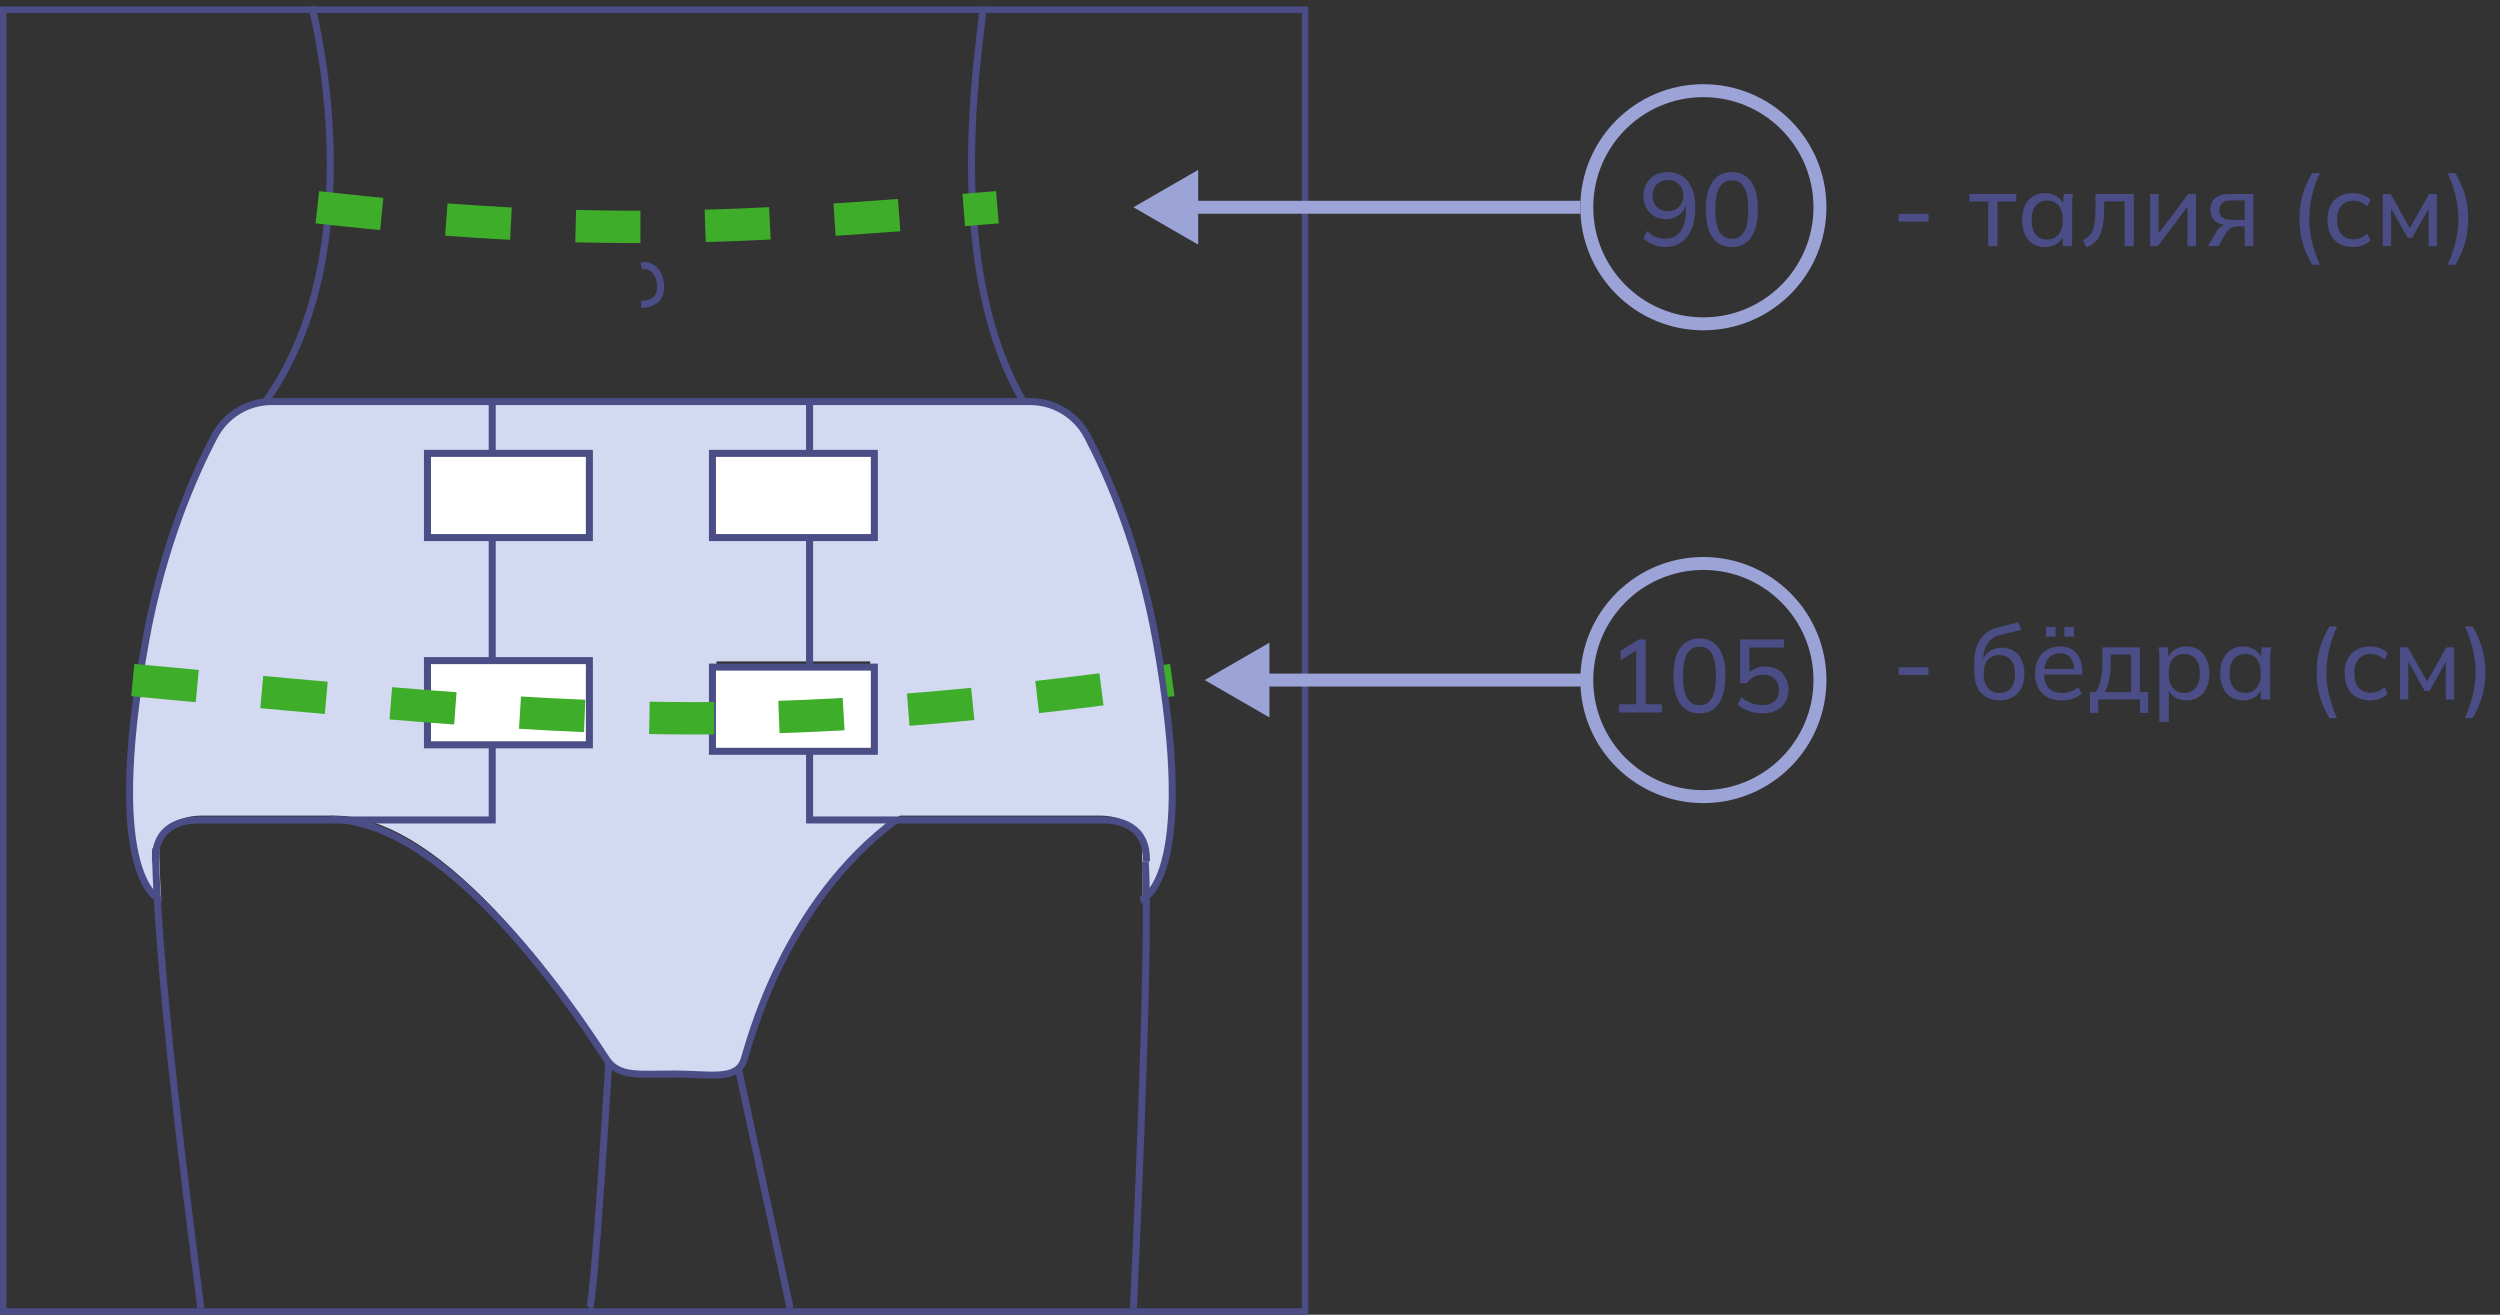 <?xml version="1.0" encoding="UTF-8"?> <svg xmlns="http://www.w3.org/2000/svg" width="386" height="203" viewBox="0 0 386 203" fill="none"><rect x="0" y="0" width="386" height="203" fill="#333333" stroke="none"/> <path d="M135 116H125V103H135V116Z" fill="#F0688E"></path> <path d="M135 83H125V70H135V83Z" fill="#F0688E"></path> <path d="M125 116H110V103H125V116Z" fill="#F0688E"></path> <path d="M125 83H110V70H125V83Z" fill="#F0688E"></path> <path d="M91 116H76V101H91V116Z" fill="#F0688E"></path> <path d="M91 83H76V70H91V83Z" fill="#F0688E"></path> <path d="M110.63 114.785V102.118H125.161H134.357V114.785H125.161H110.63ZM110.63 69.539H125.161H134.357V82.207H125.161H110.63V69.539ZM90.398 82.207H75.868H66.641V69.539H75.868H90.398V82.207ZM90.398 114.785H75.868H66.641V102.118H75.868H90.398V114.785ZM178.51 99.075C175.874 84.389 171.096 73.444 167.9 67.391C166.188 64.082 162.794 62 159.069 62H157.849H125.161L75.868 62H41.959C38.234 62 34.843 64.082 33.094 67.391C29.932 73.444 25.121 84.389 22.484 99.075C15.73 136.781 24.89 139.259 24.89 139.259C24.759 136.744 24.659 134.366 24.592 132.248V131.717C24.692 126.757 28.776 125.93 31.182 125.93H51.615C70.99 125.93 92.113 160.858 93.989 163.602C95.869 166.346 98.931 165.818 104.335 165.818C109.773 165.818 113.924 166.942 115.012 163.602C115.803 161.255 121.505 138.896 138.937 125.93H169.81C172.249 125.93 176.4 126.79 176.4 131.885H176.336C176.4 133.67 176.433 136.152 176.433 139.128C177.984 138.234 184.507 132.48 178.51 99.075Z" fill="#D2D9F1"></path> <path d="M76 83H66V70H76V83Z" fill="#F0688E"></path> <path d="M48.13 1C48.13 1 58.051 38.081 41 62" stroke="#4A4D86" stroke-width="1.084" stroke-miterlimit="10"></path> <path d="M31 202C31 201.105 24.273 152.807 24 131" stroke="#4A4D86" stroke-width="1.084" stroke-miterlimit="10"></path> <path d="M76 62V126.605H30.692C28.141 126.605 23.795 127.509 24.008 133" stroke="#4A4D86" stroke-width="1.084" stroke-miterlimit="10"></path> <path d="M51 126.5C70.529 126.5 91.796 160.875 93.69 163.613C95.581 166.352 98.685 165.825 104.135 165.825C109.584 165.825 113.783 166.924 114.883 163.613C115.665 161.259 120.926 139.44 138.5 126.5" stroke="#4A4D86" stroke-width="1.084" stroke-miterlimit="10"></path> <path d="M91 202C91.749 201.386 94 164 94 164" stroke="#4A4D86" stroke-width="1.084" stroke-miterlimit="10"></path> <path d="M122 202L114 165" stroke="#4A4D86" stroke-width="1.084" stroke-miterlimit="10"></path> <path d="M175 202C175 202 177.724 145.546 176.814 133" stroke="#4A4D86" stroke-width="1.084" stroke-miterlimit="10"></path> <path d="M151.756 1C152.033 3.394 144.735 39.155 158 62" stroke="#4A4D86" stroke-width="1.084" stroke-miterlimit="10"></path> <path d="M91 83H66V70H91V83Z" fill="white" stroke="#4A4D86" stroke-width="1.084" stroke-miterlimit="10"></path> <path d="M91 115H66V102H91V115Z" fill="white" stroke="#4A4D86" stroke-width="1.084" stroke-miterlimit="10"></path> <path d="M99 46.999C99 46.999 101.547 47.088 101.927 45.047C102.311 43.006 101.162 40.609 99 41.054" stroke="#4A4D86" stroke-width="1.084" stroke-miterlimit="10"></path> <path d="M125 62C125 62 125 83.483 125 126.605H170.308C172.859 126.605 177.205 127.509 176.992 133" stroke="#4A4D86" stroke-width="1.084" stroke-miterlimit="10"></path> <path d="M176.094 139C176.094 139 185.281 136.533 178.512 98.964C175.875 84.313 171.068 73.398 167.896 67.36C166.166 64.066 162.769 62 159.05 62L41.951 62C38.232 62 34.832 64.066 33.105 67.36C29.933 73.398 25.126 84.313 22.486 98.964C15.721 136.533 24.907 139 24.907 139" stroke="#4A4D86" stroke-width="1.084" stroke-miterlimit="10"></path> <rect x="0.5" y="1.5" width="201" height="201" stroke="#4A4D86"></rect> <path d="M110 83H135V70H110V83Z" fill="white" stroke="#4A4D86" stroke-width="1.084" stroke-miterlimit="10"></path> <path d="M110 116H135V103H110V116Z" fill="white" stroke="#4A4D86" stroke-width="1.084" stroke-miterlimit="10"></path> <path d="M49 32C91.012 36.734 114.379 35.28 154 32" stroke="#3EAD29" stroke-width="5" stroke-dasharray="10 10"></path> <path d="M20.5 105C91.46 111.634 114.997 114.031 181 105" stroke="#3EAD29" stroke-width="5" stroke-dasharray="10 10"></path> <path d="M175 32L185 37.773V26.227L175 32ZM244 31L184 31V33L244 33V31Z" fill="#9CA3D7"></path> <path d="M186 105L196 110.774V99.227L186 105ZM245 104H195V106H245V104Z" fill="#9CA3D7"></path> <circle cx="263" cy="32" r="18" stroke="#9CA3D7" stroke-width="2"></circle> <circle cx="263" cy="105" r="18" stroke="#9CA3D7" stroke-width="2"></circle> <path d="M257.032 38.144C256.435 38.144 255.837 38.021 255.24 37.776C254.643 37.531 254.147 37.205 253.752 36.8L254.296 35.664C254.691 36.059 255.123 36.357 255.592 36.56C256.072 36.763 256.557 36.864 257.048 36.864C258.093 36.864 258.899 36.491 259.464 35.744C260.029 34.987 260.312 33.867 260.312 32.384V30.96H260.472C260.408 31.547 260.221 32.059 259.912 32.496C259.613 32.923 259.235 33.253 258.776 33.488C258.317 33.723 257.795 33.84 257.208 33.84C256.536 33.84 255.939 33.685 255.416 33.376C254.893 33.067 254.483 32.645 254.184 32.112C253.885 31.568 253.736 30.949 253.736 30.256C253.736 29.541 253.891 28.907 254.2 28.352C254.52 27.797 254.957 27.365 255.512 27.056C256.067 26.736 256.707 26.576 257.432 26.576C258.819 26.576 259.885 27.061 260.632 28.032C261.379 28.992 261.752 30.347 261.752 32.096C261.752 33.387 261.56 34.485 261.176 35.392C260.803 36.288 260.264 36.971 259.56 37.44C258.856 37.909 258.013 38.144 257.032 38.144ZM257.528 32.608C257.997 32.608 258.408 32.507 258.76 32.304C259.123 32.101 259.405 31.819 259.608 31.456C259.811 31.093 259.912 30.677 259.912 30.208C259.912 29.728 259.811 29.312 259.608 28.96C259.405 28.597 259.123 28.315 258.76 28.112C258.408 27.899 257.997 27.792 257.528 27.792C257.059 27.792 256.643 27.899 256.28 28.112C255.928 28.315 255.651 28.597 255.448 28.96C255.256 29.312 255.16 29.728 255.16 30.208C255.16 30.677 255.256 31.093 255.448 31.456C255.651 31.819 255.928 32.101 256.28 32.304C256.643 32.507 257.059 32.608 257.528 32.608ZM267.394 38.144C266.103 38.144 265.111 37.648 264.418 36.656C263.724 35.653 263.378 34.219 263.378 32.352C263.378 30.453 263.724 29.019 264.418 28.048C265.111 27.067 266.103 26.576 267.394 26.576C268.695 26.576 269.687 27.067 270.37 28.048C271.063 29.019 271.41 30.448 271.41 32.336C271.41 34.213 271.063 35.653 270.37 36.656C269.676 37.648 268.684 38.144 267.394 38.144ZM267.394 36.88C268.247 36.88 268.882 36.512 269.298 35.776C269.724 35.04 269.938 33.893 269.938 32.336C269.938 30.779 269.724 29.643 269.298 28.928C268.882 28.203 268.247 27.84 267.394 27.84C266.551 27.84 265.916 28.203 265.49 28.928C265.063 29.643 264.85 30.779 264.85 32.336C264.85 33.893 265.063 35.04 265.49 35.776C265.916 36.512 266.551 36.88 267.394 36.88Z" fill="#4A4D86"></path> <path d="M293.136 34.208V33.024H297.76V34.208H293.136Z" fill="#4A4D86"></path> <path d="M306.976 38V31.12H304.08V29.952H311.312V31.12H308.416V38H306.976ZM315.759 38.144C315.055 38.144 314.436 37.979 313.903 37.648C313.369 37.317 312.953 36.837 312.655 36.208C312.356 35.579 312.207 34.832 312.207 33.968C312.207 33.104 312.356 32.363 312.655 31.744C312.953 31.115 313.369 30.635 313.903 30.304C314.436 29.973 315.055 29.808 315.759 29.808C316.473 29.808 317.092 29.989 317.615 30.352C318.148 30.704 318.5 31.189 318.671 31.808H318.479L318.655 29.952H320.063C320.031 30.272 319.999 30.592 319.967 30.912C319.945 31.232 319.935 31.547 319.935 31.856V38H318.479V36.16H318.655C318.484 36.768 318.132 37.253 317.599 37.616C317.076 37.968 316.463 38.144 315.759 38.144ZM316.095 36.992C316.82 36.992 317.401 36.736 317.839 36.224C318.276 35.712 318.495 34.96 318.495 33.968C318.495 32.976 318.276 32.229 317.839 31.728C317.401 31.227 316.82 30.976 316.095 30.976C315.369 30.976 314.783 31.227 314.335 31.728C313.897 32.229 313.679 32.976 313.679 33.968C313.679 34.96 313.897 35.712 314.335 36.224C314.772 36.736 315.359 36.992 316.095 36.992ZM322.114 38.192L321.602 37.056C321.975 36.885 322.285 36.683 322.53 36.448C322.786 36.203 322.983 35.893 323.122 35.52C323.271 35.147 323.378 34.683 323.442 34.128C323.506 33.573 323.538 32.901 323.538 32.112V29.952H329.474V38H328.034V31.088H324.882V32.144C324.882 33.381 324.786 34.405 324.594 35.216C324.413 36.016 324.119 36.651 323.714 37.12C323.319 37.589 322.786 37.947 322.114 38.192ZM331.967 38V29.952H333.295V36.624H332.863L337.855 29.952H339.071V38H337.743V31.312H338.191L333.183 38H331.967ZM340.921 38L342.185 35.808C342.387 35.456 342.643 35.173 342.953 34.96C343.262 34.736 343.587 34.624 343.929 34.624H344.185L344.169 34.768C343.262 34.768 342.553 34.565 342.041 34.16C341.529 33.744 341.273 33.147 341.273 32.368C341.273 31.6 341.523 31.008 342.025 30.592C342.526 30.165 343.273 29.952 344.265 29.952H347.929V38H346.585V34.96H345.433C345.017 34.96 344.659 35.067 344.361 35.28C344.062 35.483 343.817 35.755 343.625 36.096L342.537 38H340.921ZM344.521 33.952H346.585V30.944H344.521C343.891 30.944 343.422 31.077 343.113 31.344C342.814 31.611 342.664 31.979 342.664 32.448C342.664 32.928 342.814 33.301 343.113 33.568C343.422 33.824 343.891 33.952 344.521 33.952ZM357.007 40.88C356.548 40.091 356.169 39.312 355.871 38.544C355.583 37.787 355.369 37.019 355.231 36.24C355.103 35.451 355.039 34.635 355.039 33.792C355.039 32.939 355.103 32.123 355.231 31.344C355.369 30.565 355.583 29.797 355.871 29.04C356.169 28.283 356.548 27.509 357.007 26.72H358.191C357.647 27.925 357.236 29.115 356.959 30.288C356.681 31.451 356.543 32.619 356.543 33.792C356.543 34.965 356.681 36.139 356.959 37.312C357.236 38.485 357.647 39.675 358.191 40.88H357.007ZM363.283 38.144C362.483 38.144 361.79 37.979 361.203 37.648C360.617 37.307 360.158 36.821 359.827 36.192C359.507 35.552 359.347 34.795 359.347 33.92C359.347 33.056 359.513 32.32 359.843 31.712C360.174 31.093 360.633 30.624 361.219 30.304C361.806 29.973 362.494 29.808 363.283 29.808C363.806 29.808 364.313 29.899 364.803 30.08C365.294 30.251 365.694 30.501 366.003 30.832L365.507 31.856C365.198 31.557 364.857 31.339 364.483 31.2C364.11 31.051 363.742 30.976 363.379 30.976C362.59 30.976 361.971 31.232 361.523 31.744C361.075 32.245 360.851 32.976 360.851 33.936C360.851 34.907 361.075 35.653 361.523 36.176C361.971 36.699 362.59 36.96 363.379 36.96C363.731 36.96 364.094 36.891 364.467 36.752C364.841 36.613 365.187 36.395 365.507 36.096L366.003 37.104C365.683 37.445 365.273 37.707 364.771 37.888C364.281 38.059 363.785 38.144 363.283 38.144ZM367.904 38V29.952H369.12L372.08 35.216L375.056 29.952H376.256V38H374.976V31.584H375.328L372.448 36.704H371.728L368.848 31.568H369.184V38H367.904ZM379.116 40.88H377.916C378.46 39.675 378.871 38.485 379.148 37.312C379.436 36.139 379.58 34.965 379.58 33.792C379.58 32.629 379.436 31.461 379.148 30.288C378.871 29.115 378.46 27.925 377.916 26.72H379.116C379.575 27.509 379.948 28.288 380.236 29.056C380.535 29.813 380.748 30.581 380.876 31.36C381.015 32.139 381.084 32.949 381.084 33.792C381.084 34.645 381.015 35.461 380.876 36.24C380.748 37.019 380.535 37.787 380.236 38.544C379.948 39.312 379.575 40.091 379.116 40.88Z" fill="#4A4D86"></path> <path d="M293.136 104.208V103.024H297.76V104.208H293.136Z" fill="#4A4D86"></path> <path d="M308.752 108.144C307.547 108.144 306.592 107.765 305.888 107.008C305.184 106.251 304.832 105.141 304.832 103.68V102.288C304.832 100.795 305.147 99.589 305.776 98.672C306.405 97.755 307.381 97.136 308.704 96.816L311.648 96.08L312.08 97.264L308.816 98.048C308.229 98.187 307.744 98.437 307.36 98.8C306.976 99.163 306.688 99.589 306.496 100.08C306.315 100.571 306.224 101.093 306.224 101.648V102.336H306C306.128 101.856 306.331 101.44 306.608 101.088C306.896 100.736 307.253 100.469 307.68 100.288C308.107 100.096 308.576 100 309.088 100C309.781 100 310.389 100.16 310.912 100.48C311.435 100.8 311.84 101.264 312.128 101.872C312.427 102.469 312.576 103.184 312.576 104.016C312.576 104.869 312.416 105.605 312.096 106.224C311.787 106.843 311.344 107.317 310.768 107.648C310.192 107.979 309.52 108.144 308.752 108.144ZM308.704 106.992C309.451 106.992 310.037 106.747 310.464 106.256C310.901 105.765 311.12 105.035 311.12 104.064C311.12 103.115 310.901 102.389 310.464 101.888C310.037 101.387 309.451 101.136 308.704 101.136C307.957 101.136 307.365 101.381 306.928 101.872C306.501 102.363 306.288 103.061 306.288 103.968C306.288 104.981 306.501 105.739 306.928 106.24C307.365 106.741 307.957 106.992 308.704 106.992ZM318.351 108.144C317.071 108.144 316.057 107.776 315.311 107.04C314.575 106.304 314.207 105.291 314.207 104C314.207 103.147 314.367 102.411 314.687 101.792C315.017 101.163 315.471 100.677 316.047 100.336C316.623 99.984 317.295 99.808 318.063 99.808C318.799 99.808 319.423 99.968 319.935 100.288C320.447 100.597 320.836 101.04 321.103 101.616C321.369 102.192 321.503 102.875 321.503 103.664V104.144H315.343V103.28H320.511L320.239 103.488C320.239 102.656 320.052 102.011 319.679 101.552C319.316 101.093 318.777 100.864 318.063 100.864C317.284 100.864 316.681 101.136 316.255 101.68C315.828 102.213 315.615 102.944 315.615 103.872V104.016C315.615 104.997 315.855 105.739 316.335 106.24C316.825 106.741 317.503 106.992 318.367 106.992C318.847 106.992 319.295 106.923 319.711 106.784C320.127 106.645 320.527 106.416 320.911 106.096L321.391 107.104C321.028 107.435 320.575 107.691 320.031 107.872C319.497 108.053 318.937 108.144 318.351 108.144ZM318.735 98.304V96.816H320.223V98.304H318.735ZM315.903 98.304V96.816H317.391V98.304H315.903ZM322.697 110.08V106.864H323.577C323.94 106.32 324.201 105.68 324.361 104.944C324.532 104.208 324.617 103.333 324.617 102.32V99.952H330.393V106.864H331.673V110.08H330.425V108H323.961V110.08H322.697ZM324.953 106.88H329.033V101.072H325.897V102.576C325.897 103.387 325.817 104.176 325.657 104.944C325.497 105.701 325.263 106.347 324.953 106.88ZM333.405 111.456V101.856C333.405 101.547 333.395 101.232 333.373 100.912C333.352 100.592 333.32 100.272 333.277 99.952H334.685L334.861 101.808H334.685C334.845 101.189 335.187 100.704 335.709 100.352C336.232 99.989 336.856 99.808 337.581 99.808C338.296 99.808 338.92 99.973 339.453 100.304C339.987 100.635 340.397 101.115 340.685 101.744C340.984 102.363 341.133 103.104 341.133 103.968C341.133 104.832 340.984 105.579 340.685 106.208C340.397 106.837 339.987 107.317 339.453 107.648C338.92 107.979 338.296 108.144 337.581 108.144C336.867 108.144 336.248 107.968 335.725 107.616C335.213 107.253 334.867 106.768 334.685 106.16H334.861V111.456H333.405ZM337.245 106.992C337.981 106.992 338.568 106.736 339.005 106.224C339.443 105.712 339.661 104.96 339.661 103.968C339.661 102.976 339.443 102.229 339.005 101.728C338.568 101.227 337.981 100.976 337.245 100.976C336.509 100.976 335.923 101.227 335.485 101.728C335.059 102.229 334.845 102.976 334.845 103.968C334.845 104.96 335.059 105.712 335.485 106.224C335.923 106.736 336.509 106.992 337.245 106.992ZM346.337 108.144C345.633 108.144 345.014 107.979 344.481 107.648C343.947 107.317 343.531 106.837 343.233 106.208C342.934 105.579 342.785 104.832 342.785 103.968C342.785 103.104 342.934 102.363 343.233 101.744C343.531 101.115 343.947 100.635 344.481 100.304C345.014 99.973 345.633 99.808 346.337 99.808C347.051 99.808 347.67 99.989 348.193 100.352C348.726 100.704 349.078 101.189 349.249 101.808H349.057L349.233 99.952H350.641C350.609 100.272 350.577 100.592 350.545 100.912C350.523 101.232 350.513 101.547 350.513 101.856V108H349.057V106.16H349.233C349.062 106.768 348.71 107.253 348.177 107.616C347.654 107.968 347.041 108.144 346.337 108.144ZM346.673 106.992C347.398 106.992 347.979 106.736 348.417 106.224C348.854 105.712 349.073 104.96 349.073 103.968C349.073 102.976 348.854 102.229 348.417 101.728C347.979 101.227 347.398 100.976 346.673 100.976C345.947 100.976 345.361 101.227 344.913 101.728C344.475 102.229 344.257 102.976 344.257 103.968C344.257 104.96 344.475 105.712 344.913 106.224C345.35 106.736 345.937 106.992 346.673 106.992ZM359.663 110.88C359.204 110.091 358.826 109.312 358.527 108.544C358.239 107.787 358.026 107.019 357.887 106.24C357.759 105.451 357.695 104.635 357.695 103.792C357.695 102.939 357.759 102.123 357.887 101.344C358.026 100.565 358.239 99.797 358.527 99.04C358.826 98.283 359.204 97.509 359.663 96.72H360.847C360.303 97.925 359.892 99.115 359.615 100.288C359.338 101.451 359.199 102.619 359.199 103.792C359.199 104.965 359.338 106.139 359.615 107.312C359.892 108.485 360.303 109.675 360.847 110.88H359.663ZM365.94 108.144C365.14 108.144 364.446 107.979 363.86 107.648C363.273 107.307 362.814 106.821 362.484 106.192C362.164 105.552 362.004 104.795 362.004 103.92C362.004 103.056 362.169 102.32 362.5 101.712C362.83 101.093 363.289 100.624 363.876 100.304C364.462 99.973 365.15 99.808 365.94 99.808C366.462 99.808 366.969 99.899 367.46 100.08C367.95 100.251 368.35 100.501 368.66 100.832L368.164 101.856C367.854 101.557 367.513 101.339 367.14 101.2C366.766 101.051 366.398 100.976 366.036 100.976C365.246 100.976 364.628 101.232 364.18 101.744C363.732 102.245 363.508 102.976 363.508 103.936C363.508 104.907 363.732 105.653 364.18 106.176C364.628 106.699 365.246 106.96 366.036 106.96C366.388 106.96 366.75 106.891 367.124 106.752C367.497 106.613 367.844 106.395 368.164 106.096L368.66 107.104C368.34 107.445 367.929 107.707 367.428 107.888C366.937 108.059 366.441 108.144 365.94 108.144ZM370.561 108V99.952H371.777L374.737 105.216L377.713 99.952H378.913V108H377.633V101.584H377.985L375.105 106.704H374.385L371.505 101.568H371.841V108H370.561ZM381.772 110.88H380.572C381.116 109.675 381.527 108.485 381.804 107.312C382.092 106.139 382.236 104.965 382.236 103.792C382.236 102.629 382.092 101.461 381.804 100.288C381.527 99.115 381.116 97.925 380.572 96.72H381.772C382.231 97.509 382.604 98.288 382.892 99.056C383.191 99.813 383.404 100.581 383.532 101.36C383.671 102.139 383.74 102.949 383.74 103.792C383.74 104.645 383.671 105.461 383.532 106.24C383.404 107.019 383.191 107.787 382.892 108.544C382.604 109.312 382.231 110.091 381.772 110.88Z" fill="#4A4D86"></path> <path d="M249.984 110V108.736H252.624V99.984H253.376L250.224 101.936V100.48L253.04 98.72H254.112V108.736H256.592V110H249.984ZM262.394 110.144C261.103 110.144 260.111 109.648 259.418 108.656C258.724 107.653 258.378 106.219 258.378 104.352C258.378 102.453 258.724 101.019 259.418 100.048C260.111 99.067 261.103 98.576 262.394 98.576C263.695 98.576 264.687 99.067 265.37 100.048C266.063 101.019 266.41 102.448 266.41 104.336C266.41 106.213 266.063 107.653 265.37 108.656C264.676 109.648 263.684 110.144 262.394 110.144ZM262.394 108.88C263.247 108.88 263.882 108.512 264.298 107.776C264.724 107.04 264.938 105.893 264.938 104.336C264.938 102.779 264.724 101.643 264.298 100.928C263.882 100.203 263.247 99.84 262.394 99.84C261.551 99.84 260.916 100.203 260.49 100.928C260.063 101.643 259.85 102.779 259.85 104.336C259.85 105.893 260.063 107.04 260.49 107.776C260.916 108.512 261.551 108.88 262.394 108.88ZM272.18 110.144C271.689 110.144 271.204 110.091 270.724 109.984C270.254 109.877 269.812 109.728 269.396 109.536C268.98 109.333 268.617 109.088 268.308 108.8L268.836 107.648C269.358 108.064 269.892 108.373 270.436 108.576C270.98 108.768 271.55 108.864 272.148 108.864C272.937 108.864 273.556 108.656 274.004 108.24C274.452 107.824 274.676 107.269 274.676 106.576C274.676 105.861 274.462 105.285 274.036 104.848C273.609 104.4 273.017 104.176 272.26 104.176C271.737 104.176 271.262 104.283 270.836 104.496C270.42 104.699 270.052 105.024 269.732 105.472H268.676V98.72H275.444V99.984H270.116V104.256H269.732C270.02 103.829 270.409 103.499 270.9 103.264C271.401 103.029 271.961 102.912 272.58 102.912C273.305 102.912 273.929 103.061 274.452 103.36C274.985 103.659 275.396 104.08 275.684 104.624C275.982 105.157 276.132 105.781 276.132 106.496C276.132 107.211 275.972 107.845 275.652 108.4C275.332 108.944 274.873 109.371 274.276 109.68C273.689 109.989 272.99 110.144 272.18 110.144Z" fill="#4A4D86"></path> </svg> 